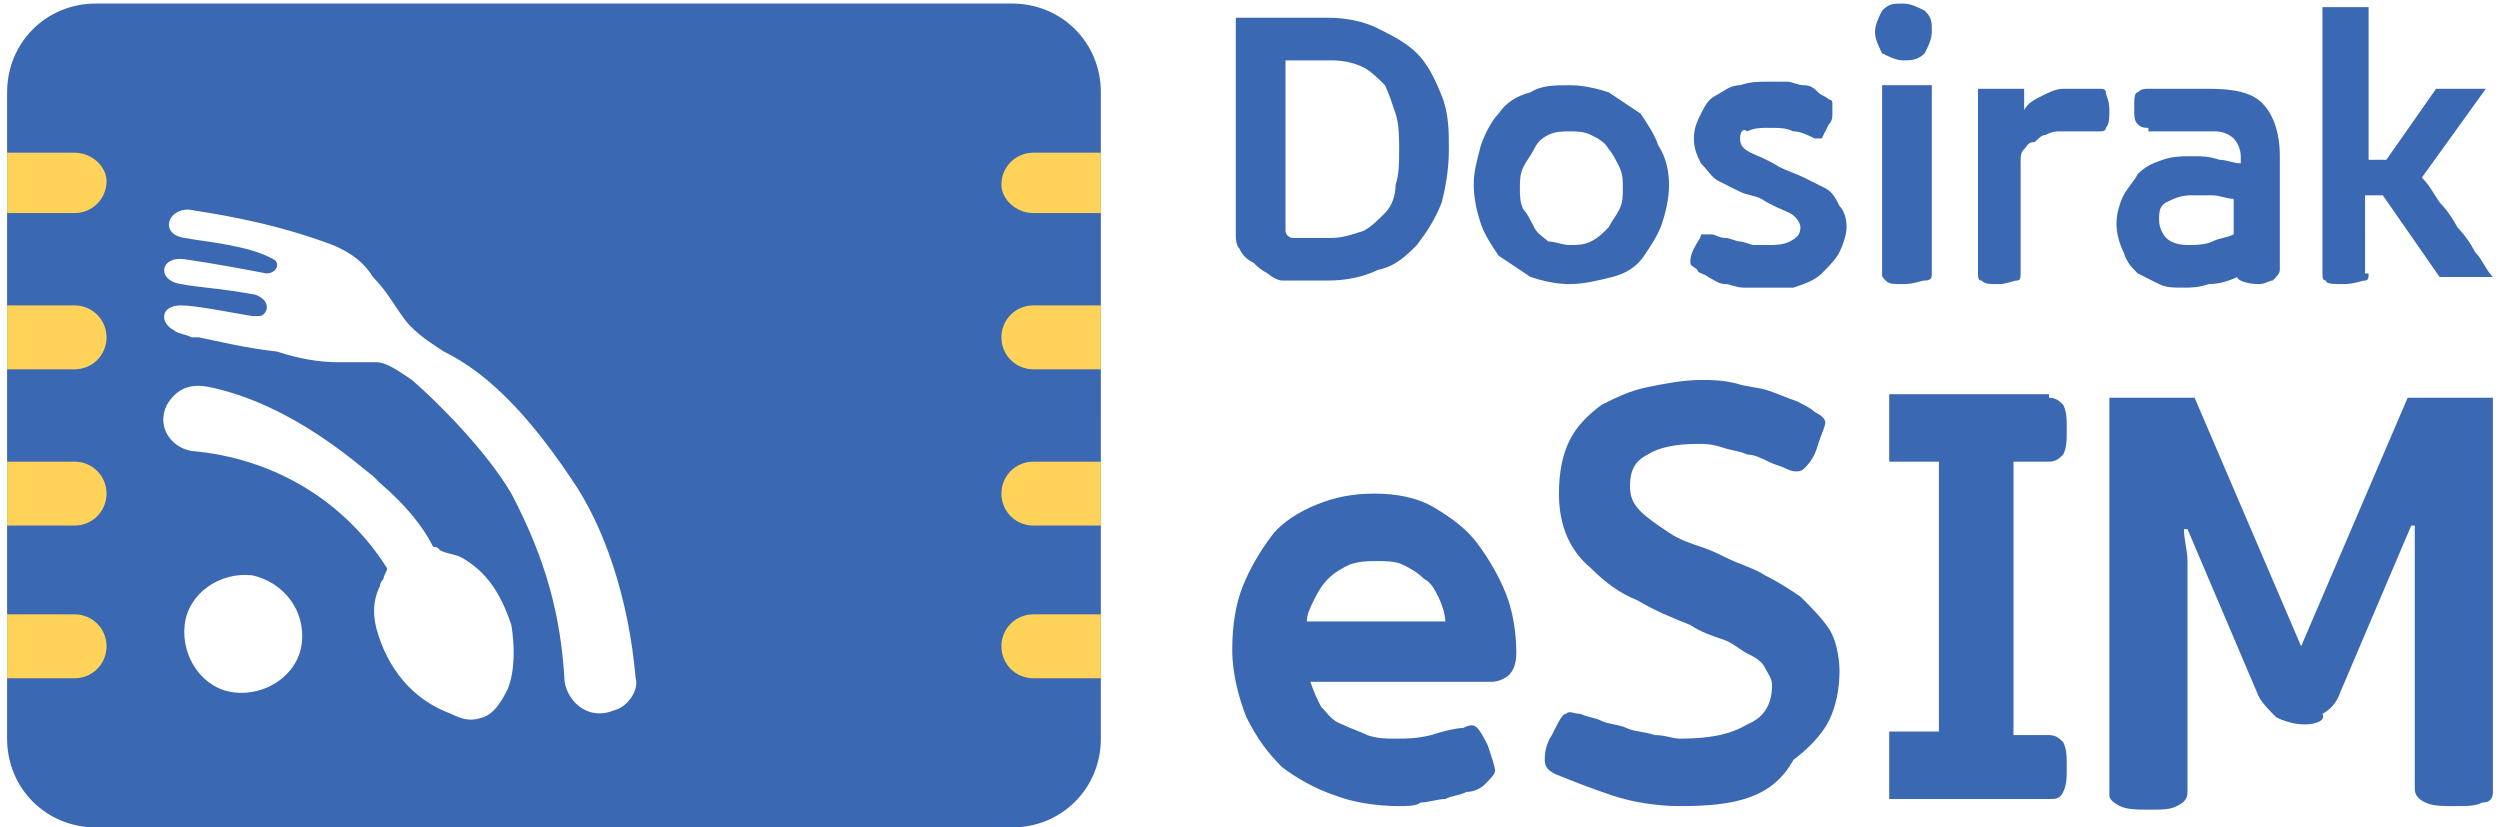 <?xml version="1.0" encoding="utf-8"?>
<!-- Generator: Adobe Illustrator 26.5.0, SVG Export Plug-In . SVG Version: 6.00 Build 0)  -->
<svg version="1.1" id="Layer_1" xmlns="http://www.w3.org/2000/svg" xmlns:xlink="http://www.w3.org/1999/xlink" x="0px" y="0px"
	 viewBox="0 0 70.4 23.3" style="enable-background:new 0 0 70.4 23.3;" xml:space="preserve">
<style type="text/css">
	.st0{fill:#3A68B2;}
	.st1{fill:#FFD35A;}
</style>
<g>
	<g>
		<path class="st0" d="M28.5,0.1H2.7c-1.4,0-2.5,1.1-2.5,2.5v18.2c0,1.4,1.1,2.5,2.5,2.5h25.8c1.4,0,2.5-1.1,2.5-2.5V2.6
			C31,1.2,29.9,0.1,28.5,0.1z M8.5,18.1c-0.1,0.9-1,1.5-1.9,1.4c-0.9-0.1-1.5-1-1.4-1.9c0.1-0.9,1-1.5,1.9-1.4
			C8,16.4,8.6,17.2,8.5,18.1z M14.3,19.4c-0.2,0.4-0.4,0.7-0.7,0.8c-0.3,0.1-0.5,0.1-0.9-0.1c-1.1-0.4-1.8-1.3-2.1-2.4
			c-0.1-0.4-0.1-0.8,0.1-1.2c0-0.1,0.1-0.2,0.1-0.2c0-0.1,0.1-0.2,0.1-0.3c-1.2-1.9-3.2-3.1-5.5-3.3c-0.6-0.1-1-0.7-0.7-1.3
			c0.3-0.5,0.7-0.6,1.2-0.5c2.4,0.5,4.3,2.3,4.6,2.5l0.2,0.2c0.7,0.6,1.2,1.2,1.5,1.8c0.1,0,0.1,0,0.2,0.1c0.2,0.1,0.4,0.1,0.6,0.2
			c0.7,0.4,1.1,1,1.4,1.9C14.5,18.2,14.5,18.9,14.3,19.4z M17.3,20c-0.7,0.3-1.3-0.2-1.4-0.8c-0.1-1.8-0.5-3.4-1.5-5.3
			c-0.7-1.2-2.1-2.6-2.8-3.2c-0.3-0.2-0.7-0.5-1-0.5c0,0-1.1,0-1.1,0c0,0,0,0,0,0h0h0h0c-0.5,0-1.1-0.1-1.7-0.3
			C6.9,9.8,6.1,9.6,5.6,9.5c-0.1,0-0.1,0-0.2,0C5.2,9.4,5,9.4,4.9,9.3C4.5,9.1,4.5,8.6,5.1,8.6c0.4,0,1.4,0.2,2,0.3
			c0.1,0,0.1,0,0.2,0c0.2,0,0.4-0.4-0.1-0.6C6.1,8.1,5.6,8.1,5.1,8C4.4,7.9,4.5,7.2,5.2,7.3c0.7,0.1,1.8,0.3,2.3,0.4
			c0.3,0,0.4-0.3,0.2-0.4C7,6.9,5.7,6.8,5.2,6.7C4.5,6.6,4.7,5.9,5.3,5.9C5.9,6,7.4,6.2,9.1,6.8c0.6,0.2,1.1,0.5,1.4,1
			c0.4,0.4,0.6,0.8,0.9,1.2c0.3,0.4,0.8,0.7,1.1,0.9c0.8,0.4,2,1.2,3.6,3.6c0.9,1.3,1.6,3.3,1.8,5.6C18,19.4,17.7,19.9,17.3,20z"/>
		<g>
			<path class="st1" d="M2.1,6H0.2V4.3h1.9C2.6,4.3,3,4.7,3,5.1l0,0C3,5.6,2.6,6,2.1,6z"/>
			<path class="st1" d="M2.1,10.4H0.2V8.6h1.9C2.6,8.6,3,9,3,9.5l0,0C3,10,2.6,10.4,2.1,10.4z"/>
			<path class="st1" d="M2.1,14.8H0.2V13h1.9C2.6,13,3,13.4,3,13.9l0,0C3,14.4,2.6,14.8,2.1,14.8z"/>
			<path class="st1" d="M2.1,19.1H0.2v-1.8h1.9c0.5,0,0.9,0.4,0.9,0.9l0,0C3,18.7,2.6,19.1,2.1,19.1z"/>
		</g>
		<g>
			<path class="st1" d="M29.1,6H31V4.3h-1.9c-0.5,0-0.9,0.4-0.9,0.9l0,0C28.2,5.6,28.6,6,29.1,6z"/>
			<path class="st1" d="M29.1,10.4H31V8.6h-1.9c-0.5,0-0.9,0.4-0.9,0.9l0,0C28.2,10,28.6,10.4,29.1,10.4z"/>
			<path class="st1" d="M29.1,14.8H31V13h-1.9c-0.5,0-0.9,0.4-0.9,0.9l0,0C28.2,14.4,28.6,14.8,29.1,14.8z"/>
			<path class="st1" d="M29.1,19.1H31v-1.8h-1.9c-0.5,0-0.9,0.4-0.9,0.9l0,0C28.2,18.7,28.6,19.1,29.1,19.1z"/>
		</g>
	</g>
	<g>
		<g>
			<path class="st0" d="M36.1,7.9c-0.1,0-0.3-0.1-0.4-0.2c-0.2-0.1-0.3-0.2-0.4-0.3C35.1,7.3,35,7.2,34.9,7
				c-0.1-0.1-0.1-0.3-0.1-0.4V0.5h2.6c0.5,0,1,0.1,1.4,0.3c0.4,0.2,0.8,0.4,1.1,0.7c0.3,0.3,0.5,0.7,0.7,1.2c0.2,0.5,0.2,1,0.2,1.5
				c0,0.6-0.1,1.1-0.2,1.5c-0.2,0.5-0.4,0.8-0.7,1.2c-0.3,0.3-0.6,0.6-1.1,0.7c-0.4,0.2-0.9,0.3-1.4,0.3H36.1z M37.5,6.7
				c0.3,0,0.6-0.1,0.9-0.2c0.2-0.1,0.4-0.3,0.6-0.5c0.2-0.2,0.3-0.5,0.3-0.8c0.1-0.3,0.1-0.6,0.1-1c0-0.3,0-0.7-0.1-1
				c-0.1-0.3-0.2-0.6-0.3-0.8c-0.2-0.2-0.4-0.4-0.6-0.5c-0.2-0.1-0.5-0.2-0.9-0.2h-1.3v4.8c0,0.1,0.1,0.2,0.2,0.2H37.5z"/>
			<path class="st0" d="M44.2,8c-0.4,0-0.8-0.1-1.1-0.2c-0.3-0.2-0.6-0.4-0.9-0.6c-0.2-0.3-0.4-0.6-0.5-0.9
				c-0.1-0.3-0.2-0.7-0.2-1.1c0-0.4,0.1-0.7,0.2-1.1c0.1-0.3,0.3-0.7,0.5-0.9c0.2-0.3,0.5-0.5,0.9-0.6c0.3-0.2,0.7-0.2,1.1-0.2
				c0.4,0,0.8,0.1,1.1,0.2c0.3,0.2,0.6,0.4,0.9,0.6c0.2,0.3,0.4,0.6,0.5,0.9C46.9,4.4,47,4.8,47,5.2c0,0.4-0.1,0.8-0.2,1.1
				c-0.1,0.3-0.3,0.6-0.5,0.9c-0.2,0.3-0.5,0.5-0.9,0.6C45,7.9,44.6,8,44.2,8z M44.2,6.9c0.2,0,0.4,0,0.6-0.1
				c0.2-0.1,0.3-0.2,0.5-0.4c0.1-0.2,0.2-0.3,0.3-0.5c0.1-0.2,0.1-0.4,0.1-0.6c0-0.2,0-0.4-0.1-0.6c-0.1-0.2-0.2-0.4-0.3-0.5
				c-0.1-0.2-0.3-0.3-0.5-0.4c-0.2-0.1-0.4-0.1-0.6-0.1c-0.2,0-0.4,0-0.6,0.1c-0.2,0.1-0.3,0.2-0.4,0.4c-0.1,0.2-0.2,0.3-0.3,0.5
				c-0.1,0.2-0.1,0.4-0.1,0.6c0,0.2,0,0.4,0.1,0.6C43,6,43.1,6.2,43.2,6.4c0.1,0.2,0.3,0.3,0.4,0.4C43.8,6.8,44,6.9,44.2,6.9z"/>
			<path class="st0" d="M49.6,8.1c-0.2,0-0.4,0-0.5,0c-0.2,0-0.4-0.1-0.5-0.1c-0.2,0-0.3-0.1-0.5-0.2c-0.1-0.1-0.3-0.1-0.3-0.2
				c-0.1-0.1-0.2-0.1-0.2-0.2c0-0.1,0-0.2,0.1-0.4c0.1-0.2,0.2-0.3,0.2-0.4c0.1,0,0.1,0,0.3,0c0.1,0,0.2,0.1,0.4,0.1
				c0.1,0,0.3,0.1,0.4,0.1c0.1,0,0.3,0.1,0.4,0.1c0.1,0,0.2,0,0.3,0c0.3,0,0.5,0,0.7-0.1c0.2-0.1,0.3-0.2,0.3-0.4
				c0-0.1-0.1-0.3-0.3-0.4c-0.2-0.1-0.5-0.2-0.8-0.4c-0.2-0.1-0.4-0.1-0.6-0.2c-0.2-0.1-0.4-0.2-0.6-0.3c-0.2-0.1-0.3-0.3-0.5-0.5
				c-0.1-0.2-0.2-0.4-0.2-0.7c0-0.3,0.1-0.5,0.2-0.7C48,3,48.1,2.8,48.3,2.7c0.2-0.1,0.4-0.3,0.7-0.3c0.3-0.1,0.5-0.1,0.8-0.1
				c0.2,0,0.3,0,0.5,0c0.2,0,0.3,0.1,0.5,0.1c0.2,0,0.3,0.1,0.4,0.2c0.1,0.1,0.2,0.1,0.3,0.2c0,0,0.1,0,0.1,0.1c0,0,0,0.1,0,0.1
				c0,0,0,0.1,0,0.2c0,0.1,0,0.2-0.1,0.3c-0.1,0.2-0.2,0.4-0.2,0.4c-0.1,0-0.1,0-0.2,0c-0.2-0.1-0.4-0.2-0.6-0.2
				c-0.2-0.1-0.4-0.1-0.7-0.1c-0.2,0-0.4,0-0.6,0.1C49.1,3.6,49,3.7,49,3.9c0,0.2,0.1,0.3,0.3,0.4c0.2,0.1,0.5,0.2,0.8,0.4
				c0.2,0.1,0.5,0.2,0.7,0.3c0.2,0.1,0.4,0.2,0.6,0.3c0.2,0.1,0.3,0.3,0.4,0.5C51.9,5.9,52,6.1,52,6.4c0,0.2-0.1,0.5-0.2,0.7
				c-0.1,0.2-0.3,0.4-0.5,0.6c-0.2,0.2-0.5,0.3-0.8,0.4C50.3,8.1,49.9,8.1,49.6,8.1z"/>
			<path class="st0" d="M52.8,0.9c0-0.2,0.1-0.4,0.2-0.6c0.2-0.2,0.3-0.2,0.6-0.2c0.2,0,0.4,0.1,0.6,0.2c0.2,0.2,0.2,0.3,0.2,0.6
				c0,0.2-0.1,0.4-0.2,0.6c-0.2,0.2-0.4,0.2-0.6,0.2c-0.2,0-0.4-0.1-0.6-0.2C52.9,1.3,52.8,1.1,52.8,0.9z M53,2.4h1.4v5.3
				c0,0.1,0,0.2-0.2,0.2C54.1,7.9,53.9,8,53.6,8c-0.3,0-0.4,0-0.5-0.1C53,7.8,53,7.8,53,7.7V2.4z"/>
			<path class="st0" d="M56.9,7.7c0,0.1,0,0.2-0.1,0.2C56.7,7.9,56.5,8,56.3,8c-0.3,0-0.4,0-0.5-0.1c-0.1,0-0.1-0.1-0.1-0.2V2.5h1.3
				v0.6c0.1-0.2,0.3-0.3,0.5-0.4c0.2-0.1,0.4-0.2,0.6-0.2h1c0.1,0,0.2,0,0.2,0.1c0,0.1,0.1,0.2,0.1,0.5c0,0.2,0,0.4-0.1,0.5
				c0,0.1-0.1,0.1-0.2,0.1h-1.1c-0.1,0-0.2,0-0.4,0.1c-0.1,0-0.2,0.1-0.3,0.2C57.1,4,57.1,4.1,57,4.2c-0.1,0.1-0.1,0.2-0.1,0.4V7.7z
				"/>
			<path class="st0" d="M60.5,3.6c-0.1,0-0.2,0-0.3-0.1c-0.1-0.1-0.1-0.2-0.1-0.5c0-0.2,0-0.4,0.1-0.4c0.1-0.1,0.2-0.1,0.3-0.1h1.7
				c0.7,0,1.2,0.1,1.5,0.4c0.3,0.3,0.5,0.8,0.5,1.5v3.2c0,0.1-0.1,0.2-0.2,0.3C63.9,7.9,63.8,8,63.6,8C63.3,8,63,7.9,63,7.8
				c-0.2,0.1-0.5,0.2-0.8,0.2c-0.3,0.1-0.5,0.1-0.7,0.1c-0.3,0-0.5,0-0.7-0.1c-0.2-0.1-0.4-0.2-0.6-0.3c-0.2-0.2-0.3-0.3-0.4-0.6
				c-0.1-0.2-0.2-0.5-0.2-0.8c0-0.3,0.1-0.6,0.2-0.8c0.1-0.2,0.3-0.4,0.4-0.6c0.2-0.2,0.4-0.3,0.7-0.4c0.3-0.1,0.5-0.1,0.9-0.1
				c0.2,0,0.4,0,0.7,0.1c0.2,0,0.4,0.1,0.6,0.1V4.4c0-0.2-0.1-0.4-0.2-0.5c-0.1-0.1-0.3-0.2-0.5-0.2H60.5z M61.7,5.5
				c-0.3,0-0.5,0.1-0.7,0.2c-0.2,0.1-0.2,0.3-0.2,0.5c0,0.2,0.1,0.4,0.2,0.5c0.1,0.1,0.3,0.2,0.6,0.2c0.2,0,0.5,0,0.7-0.1
				c0.2-0.1,0.4-0.1,0.6-0.2v-1c-0.2,0-0.4-0.1-0.6-0.1C62.1,5.5,61.9,5.5,61.7,5.5z"/>
			<path class="st0" d="M66.7,7.7c0,0.1,0,0.2-0.1,0.2C66.5,7.9,66.3,8,66,8c-0.3,0-0.5,0-0.5-0.1c-0.1,0-0.1-0.1-0.1-0.2V0.2h1.3
				v4.3h0.5l1.4-2H70L68.2,5c0.2,0.2,0.3,0.4,0.5,0.7c0.2,0.2,0.4,0.5,0.5,0.7c0.2,0.2,0.4,0.5,0.5,0.7c0.2,0.2,0.3,0.5,0.5,0.7
				h-1.5l-1.6-2.3h-0.5V7.7z"/>
		</g>
		<g>
			<path class="st0" d="M39.4,22.7c-0.6,0-1.3-0.1-1.8-0.3c-0.6-0.2-1.1-0.5-1.5-0.8c-0.4-0.4-0.7-0.8-1-1.4
				c-0.2-0.5-0.4-1.2-0.4-1.9c0-0.7,0.1-1.3,0.3-1.8c0.2-0.5,0.5-1,0.8-1.4c0.3-0.4,0.8-0.7,1.3-0.9c0.5-0.2,1-0.3,1.6-0.3
				c0.6,0,1.2,0.1,1.7,0.4c0.5,0.3,0.9,0.6,1.2,1c0.3,0.4,0.6,0.9,0.8,1.4c0.2,0.5,0.3,1.1,0.3,1.7c0,0.3-0.1,0.5-0.2,0.6
				c-0.1,0.1-0.3,0.2-0.5,0.2h-5.1c0.1,0.3,0.2,0.5,0.3,0.7c0.2,0.2,0.3,0.4,0.6,0.5c0.2,0.1,0.5,0.2,0.7,0.3
				c0.3,0.1,0.5,0.1,0.8,0.1c0.3,0,0.6,0,1-0.1c0.3-0.1,0.7-0.2,0.9-0.2c0.2-0.1,0.3-0.1,0.4,0c0.1,0.1,0.2,0.3,0.3,0.5
				c0.1,0.3,0.2,0.6,0.2,0.7c0,0.1-0.1,0.2-0.3,0.4c-0.1,0.1-0.3,0.2-0.5,0.2c-0.2,0.1-0.4,0.1-0.6,0.2c-0.2,0-0.5,0.1-0.7,0.1
				C39.9,22.7,39.6,22.7,39.4,22.7z M40.7,17.5c0-0.2-0.1-0.5-0.2-0.7c-0.1-0.2-0.2-0.4-0.4-0.5c-0.2-0.2-0.4-0.3-0.6-0.4
				c-0.2-0.1-0.5-0.1-0.7-0.1c-0.3,0-0.5,0-0.8,0.1c-0.2,0.1-0.4,0.2-0.6,0.4c-0.2,0.2-0.3,0.4-0.4,0.6c-0.1,0.2-0.2,0.4-0.2,0.6
				H40.7z"/>
			<path class="st0" d="M47.3,22.7c-0.6,0-1.3-0.1-1.9-0.3c-0.6-0.2-1.1-0.4-1.6-0.6c-0.2-0.1-0.3-0.2-0.3-0.4c0-0.1,0-0.4,0.2-0.7
				c0.2-0.4,0.3-0.6,0.4-0.6c0.1-0.1,0.2,0,0.4,0c0.2,0.1,0.4,0.1,0.6,0.2c0.2,0.1,0.5,0.1,0.7,0.2s0.5,0.1,0.8,0.2
				c0.3,0,0.5,0.1,0.7,0.1c0.8,0,1.4-0.1,1.9-0.4c0.5-0.2,0.7-0.6,0.7-1.1c0-0.2-0.1-0.3-0.2-0.5s-0.3-0.3-0.5-0.4
				c-0.2-0.1-0.4-0.3-0.7-0.4c-0.3-0.1-0.6-0.2-0.9-0.4c-0.5-0.2-1-0.4-1.5-0.7c-0.5-0.2-0.9-0.5-1.3-0.9c-0.6-0.5-0.9-1.2-0.9-2.1
				c0-0.6,0.1-1.1,0.3-1.5c0.2-0.4,0.5-0.7,0.9-1c0.4-0.2,0.8-0.4,1.3-0.5c0.5-0.1,1-0.2,1.5-0.2c0.3,0,0.6,0,1,0.1
				c0.3,0.1,0.6,0.1,0.9,0.2c0.3,0.1,0.5,0.2,0.8,0.3c0.2,0.1,0.4,0.2,0.5,0.3c0.2,0.1,0.3,0.2,0.3,0.3c0,0.1-0.1,0.3-0.2,0.6
				c-0.1,0.4-0.3,0.6-0.4,0.7s-0.3,0.1-0.5,0c-0.2-0.1-0.3-0.1-0.5-0.2c-0.2-0.1-0.4-0.2-0.6-0.2c-0.2-0.1-0.4-0.1-0.7-0.2
				s-0.5-0.1-0.7-0.1c-0.6,0-1.1,0.1-1.4,0.3c-0.4,0.2-0.5,0.5-0.5,0.9c0,0.3,0.1,0.5,0.3,0.7c0.2,0.2,0.5,0.4,0.8,0.6
				c0.3,0.2,0.6,0.3,0.9,0.4c0.3,0.1,0.5,0.2,0.7,0.3c0.4,0.2,0.8,0.3,1.1,0.5c0.4,0.2,0.7,0.4,1,0.6c0.3,0.3,0.6,0.6,0.8,0.9
				c0.2,0.3,0.3,0.8,0.3,1.2c0,0.5-0.1,1-0.3,1.4c-0.2,0.4-0.6,0.8-1,1.1C49.9,22.5,48.8,22.7,47.3,22.7z"/>
			<path class="st0" d="M57.7,11.2c0.2,0,0.3,0.1,0.4,0.2c0.1,0.2,0.1,0.4,0.1,0.7c0,0.3,0,0.5-0.1,0.7C58,12.9,57.9,13,57.7,13h-1
				v7.7h1c0.2,0,0.3,0.1,0.4,0.2c0.1,0.2,0.1,0.4,0.1,0.7c0,0.3,0,0.5-0.1,0.7c-0.1,0.2-0.2,0.2-0.4,0.2h-4.5v-1.9h1.4V13h-1.4v-1.9
				H57.7z"/>
			<path class="st0" d="M64.9,20.4c-0.3,0-0.6-0.1-0.8-0.2c-0.2-0.2-0.4-0.4-0.5-0.6l-2-4.7h-0.1c0,0.3,0.1,0.6,0.1,0.9
				c0,0.3,0,0.6,0,0.9v5.6c0,0.2-0.1,0.3-0.3,0.4c-0.2,0.1-0.4,0.1-0.8,0.1c-0.3,0-0.6,0-0.8-0.1c-0.2-0.1-0.3-0.2-0.3-0.3V11.2h2.4
				l3,7l3-7h2.4v11.1c0,0.2-0.1,0.3-0.3,0.3c-0.2,0.1-0.4,0.1-0.8,0.1c-0.3,0-0.6,0-0.8-0.1c-0.2-0.1-0.3-0.2-0.3-0.4v-5.5
				c0-0.1,0-0.2,0-0.4c0-0.2,0-0.3,0-0.5c0-0.2,0-0.3,0-0.5c0-0.2,0-0.3,0-0.5h-0.1l-2,4.7c-0.1,0.3-0.3,0.5-0.5,0.6
				C65.5,20.3,65.2,20.4,64.9,20.4z"/>
		</g>
	</g>
</g>
</svg>
